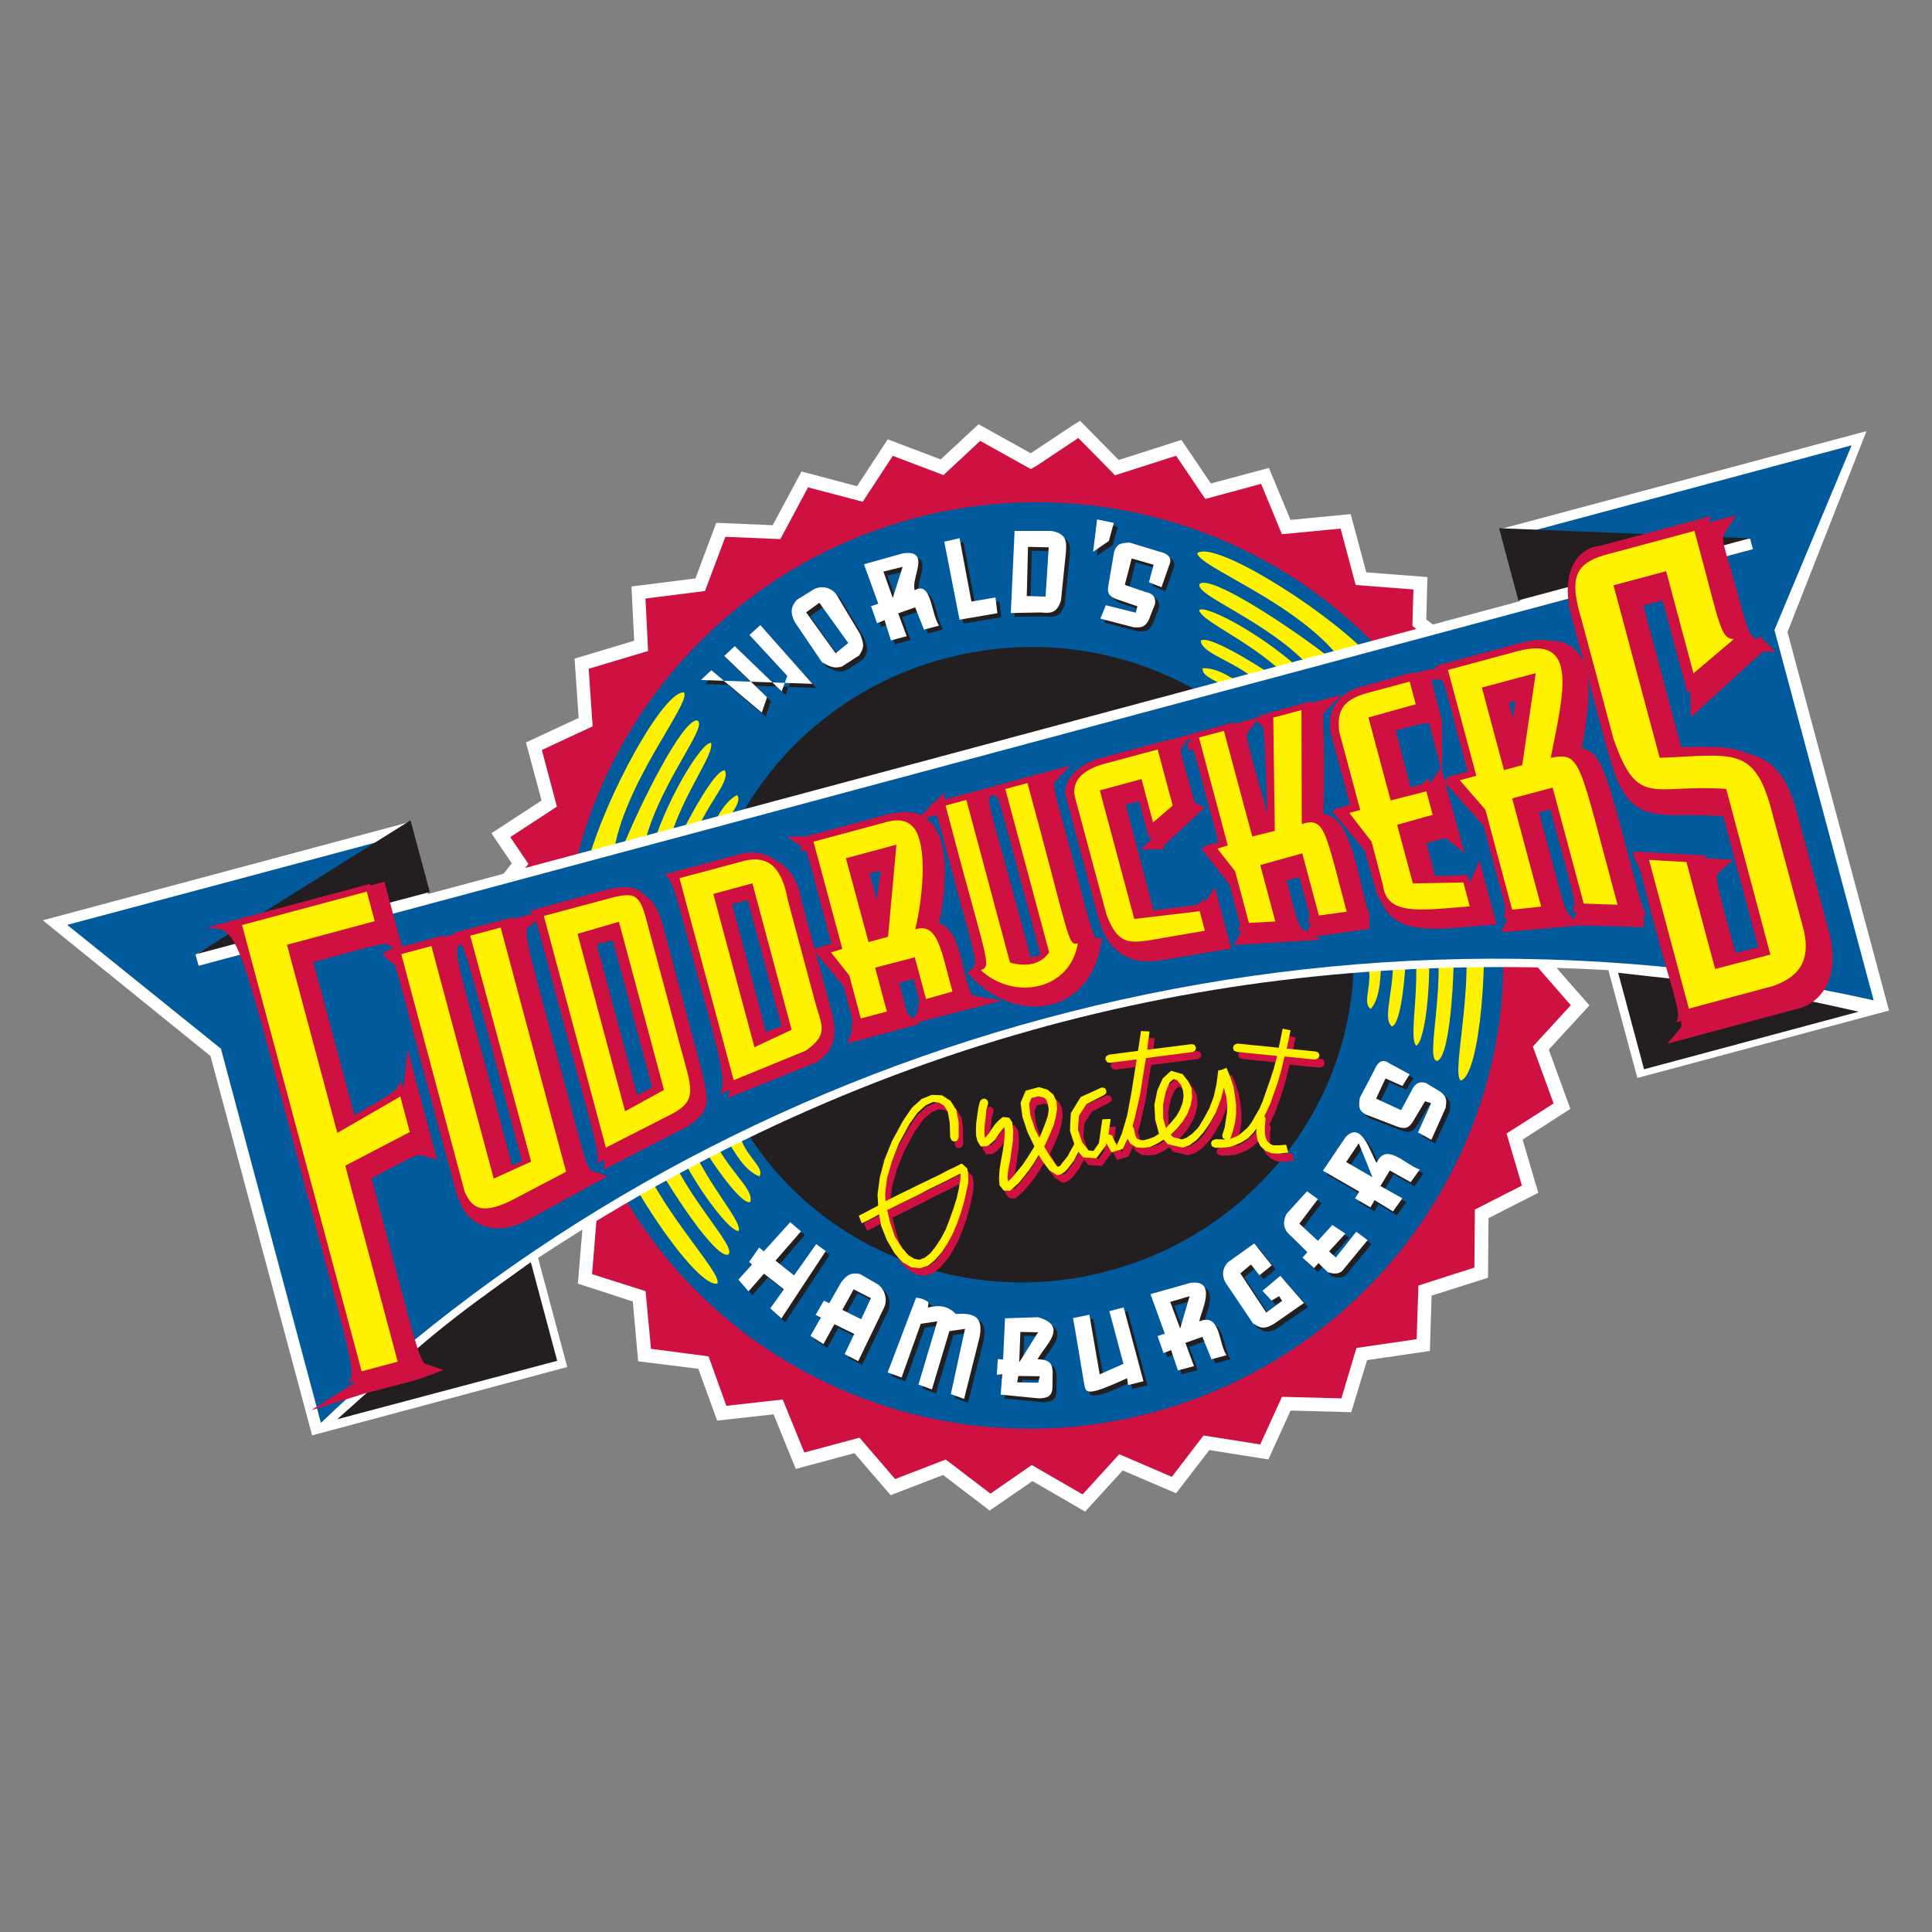<?xml version="1.0" encoding="UTF-8"?>
<svg id="Layer_1" data-name="Layer 1" xmlns="http://www.w3.org/2000/svg" viewBox="0 0 200 200">
  <rect x="0" y="0" width="200" height="200" fill="#808080" stroke="none"/>
  <defs>
    <style>
      .cls-1 {
        fill: none;
      }

      .cls-2 {
        stroke: #ce1141;
        stroke-miterlimit: 9.72;
        stroke-width: 1.34px;
      }

      .cls-2, .cls-3, .cls-4, .cls-5, .cls-6, .cls-7 {
        fill-rule: evenodd;
      }

      .cls-2, .cls-4 {
        fill: #ce1141;
      }

      .cls-3 {
        fill: #231f20;
      }

      .cls-5 {
        fill: #fff;
      }

      .cls-6 {
        fill: #fff200;
      }

      .cls-7 {
        fill: #005a9c;
      }
    </style>
  </defs>
  <path id="path9" class="cls-5" d="M111.34,43.84l-4.64,3.08-5.4-3-3.92,3.64-5.48-2.08-3.18,4.85-5.75-1.52-2.98,5.56-5.84-.25-2.16,5.76-6.62,.83,.28,5.62-6.17,1.85,.42,6.14-5.45,2.54,1.61,6.01-5.19,3.39,2.11,3.11-2.81,3.54,7.72,30.04,2.46,3.6c-.04,.46-.53,6.33-.53,6.33l5.69,1.85,.55,6.19,6.23,.78,1.95,5.36,5.84-.65,2.3,5.65,6.07-1.63,3.75,4.35,5.43-2.09,4.82,3.68,4.43-3.05,5.45,3.16,3.89-4.26,5.53,2.36,3.44-4.47,6.11,.97,2.3-5.06,6.28,.17,1.64-5.39,6.5-.95s.15-4.9,.18-5.73l5.84-1.85s.05-5.45,.05-6.17l5.15-2.62-1.62-5.51,4.94-3.18-2.23-6.14,4.21-4.57-3.4-3.87,2.8-2.3-12.6-30.95-3.69-2.83c0-.6,.12-4.39,.12-4.39l-6.33-.49-1.62-6.03-6.23,.6-2.23-5.38-6.01,1.61-3.05-4.51-6.49,2.08-4-4.06-.49,.31Z"/>
  <path id="path11" class="cls-4" d="M107.14,48.33l4.49-2.99,3.8,3.86,6.32-2.02,3.02,4.47,5.78-1.56,2.15,5.21,6.08-.58,1.56,5.84,5.98,.46c-.03,.94-.11,3.77-.11,3.77l3.94,3.05,12.07,29.64-3.11,2.57,3.5,4.01-3.93,4.28,2.15,5.89-4.87,3.11,1.59,5.39-4.87,2.48s-.05,5.15-.05,6.01l-5.8,1.86s-.14,4.6-.18,5.55l-6.23,.91-1.56,5.22-6.15-.16-2.25,4.93-5.87-.93-3.28,4.28-5.45-2.34-3.79,4.16-5.26-3.04-4.28,2.96-4.63-3.53-5.24,2.02-3.68-4.28-5.72,1.53-2.23-5.48-5.84,.65-1.84-5.12-5.96-.78-.56-5.97-5.54-1.76,.47-5.72-2.61-3.81-7.47-29.13,3.02-3.81-1.88-2.77,4.83-3.16-1.56-5.86,5.26-2.45-.41-5.96,6.15-1.84-.27-5.43,6.16-.78,2.11-5.61,5.69,.24,2.87-5.36,5.66,1.49,3.11-4.75,5.25,1.99,3.8-3.54,5.25,2.92,.37-.23Z"/>
  <path id="path13" class="cls-7" d="M94.5,53.68c25.91-6.94,52.7,8.11,59.52,33.57,6.86,25.58-8.82,52.02-34.73,58.97-25.82,6.92-52.56-8.14-59.42-33.74-6.82-25.46,8.81-51.88,34.65-58.79h-.02Z"/>
  <path id="path15" class="cls-3" d="M97.76,68.18c18.08-4.85,36.6,5.38,41.27,22.84,4.7,17.54-6.2,35.7-24.29,40.55-17.95,4.81-36.47-5.45-41.17-23.01-4.67-17.45,6.23-35.57,24.18-40.38h0Z"/>
  <path id="path17" class="cls-6" d="M60.86,89.21c1.87-6.87,7.9-17.83,9.96-17.52,.7,1.17-6.34,9.46-7.34,16.87,.23-.39,.6,.08,.78-.35,1.99-4.97,6.39-13.77,7.91-13.63,1.31,.56-4.39,7.01-5.65,13.66,.23-.39,.78,.42,.9-.05,1.2-4.71,5.11-11.35,6.18-11.29,.42,1.19-3.18,5.58-4.57,11.01,.21-.3,.81-.22,1-.6,1.43-2.94,4.02-7.68,5.01-7.56,.61,1.38-2.29,3.7-3.38,7.7,.29-.37,1.22-.13,1.44-.58,.94-1.89,1.73-3.79,3.21-4.57,.66,1.03-1.5,2.34-1.71,4.94-2.38,1.36-4.77,2.73-7.1,4.08h0l-6.62-2.08h0l-.02-.03Z"/>
  <path id="path19" class="cls-6" d="M141.34,67.45c-5.06-5.01-15.76-11.5-17.39-10.19-.02,1.35,10.22,5.03,14.79,10.94-.39-.23-.48,.37-.84,.08-4.21-3.31-12.42-8.73-13.68-7.86-.85,1.14,7.31,3.89,11.72,9.01-.39-.23-.47,.76-.81,.41-3.39-3.48-10.1-7.28-11-6.7,.23,1.24,5.54,3.24,9.46,7.25-.33-.15-.81,.22-1.17-.03-2.73-1.83-7.32-4.64-8.12-4.04,.16,1.5,3.83,2.06,6.78,4.98-.43-.18-1.12,.49-1.53,.22-1.76-1.17-3.39-2.42-5.06-2.34-.06,1.22,2.46,1.27,3.96,3.43,2.74,0,5.49-.02,8.18-.02h0l4.7-5.12h0v-.02Z"/>
  <path id="path21" class="cls-6" d="M153.25,91.74c.99,7.11-.05,19.59-2.03,20.12-1.12-.78,1.92-11.17-.12-18.43-.11,.51-.58,.16-.63,.7,.23,5.34-.22,15.18-1.68,15.69-1.4,0,1.17-8.22-.36-14.85,0,.49-.83-.02-.78,.45,.76,4.81-.04,12.46-1.05,12.82-.86-.88,.62-6.34-.3-11.92-.05,.35-.63,.51-.66,.95-.12,3.31-.55,8.73-1.56,8.99-1.13-1,.58-4.28,0-8.48-.07,.45-1.03,.66-1.06,1.1-.13,2.2-.06,4.26-1.11,5.56-1.04-.64,.43-2.73-.44-5.23l4.87-6.66h0l6.92-.78h0l-.02-.02Z"/>
  <path id="path23" class="cls-6" d="M62.58,116.43c2.56,6.69,9.71,16.97,11.68,16.44,.59-1.22-7.25-8.71-9.02-16.05,.26,.41,.58-.16,.81,.32,2.48,4.74,7.79,13.05,9.3,12.75,1.21-.71-5.13-6.53-7.01-13.07,.26,.41,.7-.43,.91,0,1.66,4.57,6.17,10.79,7.23,10.6,.31-1.19-3.7-5.18-5.61-10.51,.22,.28,.8,.12,1.05,.49,1.67,2.83,4.75,7.31,5.74,7.04,.48-1.43-2.66-3.43-4.15-7.37,.29,.36,1.22,.06,1.46,.43,1.13,1.87,2.09,3.68,3.65,4.28,.58-1.07-1.73-2.14-2.15-4.78l-7.54-3.33h0l-6.35,2.75h0Z"/>
  <path id="path25" class="cls-5" d="M166.52,100.43c-35.69-2.01-73.35,5.14-110.82,29.79h0l3.02,11.29-26.41,7.08-10.52-39.27-17.36-14.05,37.92-10.16,1.95,7.44,113.09-30.33-2-7.47,37.83-10.12-8.18,20.8,10.51,39.18-26.05,6.98-3-11.15h0Z"/>
  <path id="path27" class="cls-7" d="M6.97,95.74l35.15-9.39-21.88,12.46,.32,1.17L181.46,56.85l-.29-1.08-23.99-.42,34.5-9.25-7.99,19.12,10.27,38.33h0c-60.76-13.52-121.2,5.81-160.74,43.75h0l-10.35-38.74-15.89-12.8h0Z"/>
  <polygon id="polygon29" class="cls-3" points="155.18 54.68 181.16 55.72 157.18 62.15 155.18 54.68 155.18 54.68 155.18 54.68"/>
  <path id="path31" class="cls-3" d="M167.51,100.7l2.68,9.99,22.22-5.96h0c-13.49-3.04-15.6-2.95-24.92-4.03h.02Z"/>
  <path id="path33" class="cls-3" d="M54.95,130.66l2.73,10.21-22.77,6.05h0c10.15-9.08,10.93-9.77,20.05-16.27h0Z"/>
  <polygon id="polygon35" class="cls-3" points="42.5 84.92 20.37 98.76 44.49 92.34 42.5 84.92 42.5 84.92 42.5 84.92"/>
  <path id="path37" class="cls-4" d="M100.77,122.28l-.1-.55-.52-.49h-.15l-.08,.07-.26,.12-.39,.2-.51,.24-.55,.29-.55,.29-.69,.33-.69,.33-.81,.39-.78,.39-.81,.39-.78,.39-.78,.39-.11,.05-.04-.78,.2-1.6,.5-1.72,.72-1.83,1.06-1.97,.03-.06,.84-1.19,.86-.78,.78-.35,.6,.08,.51,.3,.39,.62,.21,1.15-.05,1.41,.14,.35,.27,.12,.32-.09,.15-.33v-1.59l-.16-1.16-.59-.95-.88-.58-1.07-.05-1.04,.42-1.01,.9-.93,1.36h0l-.03,.06h0l-1.11,2.04-.78,1.95-.48,1.81-.24,1.8,.07,1.13-.65,.33-.72,.39-.64,.32,.31,.78,.73-.34,.72-.39,.35-.19,.2,1.17,.59,1.48,.8,1.37,.83,.93,.91,.53,.9,.1,.84-.27,.71-.58,.7-.81,.58-.88,.58-1.07,.47-1.14,.39-1.11,.32-1.15,.22-.97,.19-.92-.02-.84Zm-.86,.78l-.12,.8-.22,.97-.34,1.06-.39,1.11-.39,1.02-.51,.96-.58,.88-.54,.68-.56,.44-.57,.2-.51-.11-.57-.33-.69-.78-.76-1.2-.47-1.42-.31-1.29,.35-.16,.85-.42,.78-.39,.81-.41,.78-.39,.72-.39,.68-.33,.69-.33,.64-.32,.55-.29,.42-.21,.32-.16,.02,.17-.05,.62Z"/>
  <path id="path39" class="cls-4" d="M137.09,109.75l-.33-.14h0l-3.01-.3,.06-.39,.32-1.53-.82-.17-.31,1.53-.1,.44-4.28-.43h0l-.33,.13-.12,.27,.08,.32,.31,.14h0l4.17,.42v.07l-.34,1.25-.35,1.2-.39,1.11-.35,1.01-.37,.84-.43,.74-.39,.69-.43,.55-.47,.41-.48,.39-.51,.23-.39,.14,.13-.14h0v-.03h0l.24-.74,.21-.83,.1-.9v-.87l-.11-.94-.16-.97-.3-.93-.42-1.04-.62,.25h-.23l-.19,1.45-.32,1.34-.44,1.2-.58,1.07-.57,.93-.65,.65-.57,.39-.47,.16h0l-.9-.23-.25-.28,.06-.05,.65-.65,.58-.73,.46-.78,.32-.81,.16-.86-.05-.9-.34-.73-.59-.76-1.2-.35-.86,.78-.55,1.21-.31,1.53,.08,1.56,.39,1.44-.54,.34-.57,.2-.49,.13-.39-.04-.27-.12-.19-.33-.14-.7h0l-.04-.1-.12-.21,.26-.96,.53-2.34,.39-2.47,.21-1.26,4.8-.62h.03l.29-.18,.06-.31-.18-.29-.31-.05h0l-4.56,.58v-.09l.24-1.8-.88-.05-.26,1.71-.06,.35-3.02,.39h0l-.29,.18-.06,.31,.18,.29,.3,.06h0l2.76-.35-.17,1-.39,2.47-.44,2.34-.55,1.88-.51,1.17,.04,.14-.41-.81h0l-.09-.22-.27-.12-.12,.04,.22-1.65-.86,.04-.35,2.46-.55,.83-.5-.06-.66-.84-.45-1.33,.1-1.42,.78-1.22,1.78-.92h0l.03-.02h0l.24-.19v-.29l-.16-.25-.34-.04-2.16,.99-1.04,1.68-.09,1.81,.45,1.38-.09,.21-.3,.51-.22,.44-.32,.42-.26,.31-.21,.3-.17,.09-.14,.03-.14-.19-.64-.94-.58-.97,.12-.21,.42-.93,.41-.98,.25-.89,.14-.91-.06-.76-.33-.69-.63-.49-.88-.24h0l-1.36,.37-.53,1.25,.19,1.44,.51,1.56,.73,1.51-.15,.27-.54,.86-.55,.82-.51,.62-.49,.62-.39,.39-.07,.06-.07-.41,.08-.78,.19-.92,.15-1.06,.15-1.05,.03-.97-.1-.9v-.02l-.32-.49-.65-.07-.44,.36-.35,.37-.39,.54-.26,.42-.33,.39-.09,.07-.09-.32v-.53l.05-.69,.1-.7,.06-.7,.18-.58h0v-.03l-.03-.26-.27-.23-.33,.04-.22,.25h0l-.16,.67-.12,.81-.1,.7-.03,.78,.02,.62,.14,.54,.33,.54,.66-.03h0l.42-.3,.42-.39,.34-.53,.32-.42,.28-.32,.04,.51-.05,.88-.15,1.05-.16,.94-.16,1.01-.05,.88,.05,.71,.44,.55h0l.65,.02,.39-.35,.47-.41,.51-.62,.58-.73,.55-.82,.47-.78,.35,.59,.75,1,.81,.51h0l.39-.1,.41-.26,.3-.32,.32-.42,.32-.42,.28-.56,.19-.34,.46,.56,1.38,.11,1-1.33,.04-.25,.55,.96,1.17-.36,.49-1.05,.28,.51,.64,.39,.69,.05,.7-.09,.73-.34,.71-.42,.39,.46,1.56,.36h0l.71-.24,.75-.5,.71-.78,.66-.95,.65-1.17,.51-1.34,.31-1.2,.03,.14,.24,.86,.08,.84-.03,.78-.12,.81-.15,.71-.25,.78h0l.04,.29,.28,.16h-.39l-.63-.02-.35,.14-.12,.27,.08,.3,.33,.15h.72l.76-.06,.66-.23,.6-.26,.66-.42,.53-.53,.35-.47v.57l.12,.64,.32,.6,.52,.49,.65,.29,.78,.03,.93-.11-.22-.81-.76,.06h-.58l-.33-.15-.26-.26-.23-.32-.1-.55v-.68l.07-.78h0l-.05-.15-.08-.12,.22-.45,.42-.93,.35-1.01,.39-1.11,.35-1.2,.32-1.34,.04-.15,3.11,.31h.04l.35-.14,.12-.28-.07-.32Zm-28.68,8.2l-.27,.59-.44-.88-.49-1.46-.12-1.17,.23-.59,.74-.19,.55,.13,.25,.22,.16,.44,.1,.55-.1,.7-.27,.78-.35,.88Zm6.8,.75v-.05h.15l-.15,.05Zm6.04-1.14l-.28-1.04-.04-1.37,.27-1.33,.41-.98,.39-.35,.36,.09,.43,.51,.2,.57,.07,.61-.11,.66-.25,.69-.39,.69-.51,.62-.56,.62Z"/>
  <path id="path41" class="cls-6" d="M100.23,121.52l-.1-.55-.52-.49h-.15l-.08,.07-.26,.12-.39,.2-.51,.23-.55,.29-.55,.29-.69,.33-.69,.33-.81,.39-.78,.39-.81,.39-.78,.39-.78,.39-.11,.05-.04-.78,.2-1.6,.5-1.72,.71-1.83,1.06-1.97,.03-.05,.84-1.19,.86-.78,.78-.35,.6,.08,.51,.3,.39,.62,.21,1.17,.04,1.46,.14,.35,.27,.12,.32-.09,.15-.33v-1.59l-.24-1.24-.59-.95-.88-.58-1.07-.05-1.04,.42-1.01,.9-.93,1.36h0l-.03,.06h0l-1.11,2.04-.78,1.95-.48,1.81-.24,1.8,.07,1.13-.65,.33-.72,.39-.64,.32,.31,.78,.73-.34,.72-.39,.35-.19,.2,1.17,.59,1.48,.8,1.37,.83,.93,.91,.53,.9,.1,.84-.27,.71-.58,.7-.81,.58-.88,.58-1.07,.47-1.14,.39-1.11,.32-1.15,.22-.97,.19-.92-.03-.85Zm-.86,.78l-.12,.8-.22,.97-.34,1.06-.39,1.11-.39,1.02-.51,.96-.58,.88-.54,.67-.56,.44-.57,.2-.51-.11-.57-.33-.69-.78-.76-1.2-.47-1.42-.31-1.31,.35-.16,.85-.42,.78-.39,.81-.39,.78-.39,.72-.39,.68-.33,.69-.33,.64-.32,.55-.29,.42-.21,.32-.16,.02,.17-.05,.61Z"/>
  <path id="path43" class="cls-6" d="M136.54,108.99l-.33-.14h0l-3.01-.3,.08-.36,.32-1.53-.82-.17-.31,1.53-.1,.44-4.28-.43h0l-.33,.13-.12,.27,.08,.32,.31,.14h0l4.17,.42v.07l-.34,1.25-.39,1.2-.39,1.11-.35,1.01-.34,.8-.43,.74-.39,.69-.43,.56-.47,.42-.48,.39-.52,.23-.39,.14,.13-.14h0v-.03h0l.24-.74,.21-.83,.1-.9v-.87l-.11-.93-.16-.97-.3-.93-.42-1.04-.62,.25h-.23l-.19,1.45-.29,1.3-.46,1.21-.58,1.07-.57,.93-.65,.65-.57,.39-.47,.16h0l-.9-.23-.25-.25,.07-.05,.64-.65,.58-.73,.46-.78,.31-.81,.16-.86-.05-.9-.34-.73-.59-.76-1.2-.35-.86,.78-.55,1.21-.32,1.53,.09,1.56,.39,1.44-.54,.34-.57,.2-.49,.13-.39-.04-.27-.12-.19-.33-.14-.7h0l-.03-.05-.12-.21,.26-.96,.53-2.36,.39-2.47,.21-1.27,4.8-.62h.03l.29-.18,.06-.3-.18-.29-.31-.05h0l-4.56,.58v-.09l.24-1.8-.88-.05-.26,1.71-.06,.35-3.02,.39h0l-.29,.18-.06,.31,.18,.29,.3,.06h0l2.76-.35-.16,1-.39,2.47-.44,2.34-.55,1.88-.51,1.17,.04,.14-.41-.81h0l-.11-.3-.27-.12-.12,.04,.22-1.65-.86,.04-.35,2.46-.57,.82-.5-.06-.65-.82-.45-1.32,.1-1.43,.78-1.22,1.78-.92h0l.03-.02h0l.24-.19v-.3l-.16-.25-.33-.04-2.16,.99-1.02,1.67-.09,1.81,.45,1.38-.13,.25-.3,.51-.22,.44-.32,.42-.26,.31-.21,.3-.17,.09-.14,.03-.15-.19-.64-.94-.58-.97,.12-.21,.42-.93,.41-.98,.25-.89,.14-.91-.06-.76-.33-.69-.62-.52-.88-.25h0l-1.36,.37-.53,1.25,.19,1.44,.51,1.56,.73,1.51-.15,.26-.54,.86-.55,.82-.51,.62-.51,.62-.39,.39-.07,.06-.07-.41,.08-.78,.19-.92,.15-1.06,.15-1.05,.03-.97-.1-.9v-.02l-.32-.49-.65-.07-.44,.36-.35,.37-.39,.54-.26,.42-.33,.39-.09,.07-.05-.32v-.55l.05-.69,.1-.7,.05-.69,.18-.58h0v-.03l-.03-.26-.27-.23-.33,.04-.22,.25h0l-.16,.67-.12,.81-.1,.7-.03,.78,.02,.62,.14,.54,.34,.54,.66-.03h0l.42-.3,.42-.39,.34-.53,.32-.42,.28-.32,.04,.51-.05,.88-.15,1.05-.18,.97-.16,1.01-.05,.88,.05,.71,.44,.55h0l.65,.02,.39-.35,.47-.41,.51-.62,.58-.73,.55-.82,.47-.78,.35,.59,.75,1,.81,.51h0l.39-.1,.41-.26,.3-.32,.32-.42,.32-.42,.28-.56,.19-.34,.46,.56,1.38,.11,.99-1.33,.04-.25,.55,.96,1.17-.36,.49-1.05,.28,.51,.64,.39,.69,.05,.7-.09,.73-.34,.71-.42,.39,.46,1.56,.36h0l.71-.24,.72-.53,.71-.78,.66-.95,.65-1.17,.51-1.34,.31-1.2,.03,.14,.23,.86,.08,.84-.03,.78-.12,.81-.11,.7-.25,.78h0l.04,.29,.28,.16h-.39l-.63-.02-.35,.14-.12,.27,.09,.32,.33,.15h.72l.76-.06,.66-.23,.6-.26,.66-.42,.53-.53,.35-.47v.57l.12,.64,.3,.59,.52,.49,.65,.26,.78,.03,.93-.11-.22-.81-.76,.06h-.58l-.33-.15-.26-.26-.17-.31-.1-.55v-.68l.07-.78h0l-.05-.15-.08-.12,.23-.45,.42-.93,.35-1.01,.39-1.11,.35-1.2,.32-1.34,.04-.15,3.11,.31h.04l.35-.14,.12-.27-.12-.31Zm-28.68,8.2l-.27,.59-.44-.88-.49-1.46-.12-1.17,.23-.59,.74-.19,.55,.13,.25,.22,.16,.44,.1,.55-.1,.7-.27,.78-.35,.88Zm6.8,.75v-.05h.15l-.15,.05Zm6.04-1.14l-.28-1.04-.02-1.39,.27-1.33,.41-.98,.39-.35,.36,.09,.43,.51,.2,.57,.07,.61-.11,.66-.25,.69-.39,.69-.51,.62-.57,.63Z"/>
  <path id="path45" class="cls-4" d="M181.2,65.79c-1.58,.04-1.86-1-3.06-5.5-1.4-5.22-1.89-5.42-.93-6.89h0l-11.52,3.09h0c-2.95,.31-4.17,3.53-2.9,7.72h0l3.42,12.78h0c1.95,7.33,4.11,5.26,11.73,5.84h0l4.07,15.21-3.69,.99h0c-2.52-9.4-2.77-9.43-1.6-10.47h0l-7.63-.41h0c.78,1.52,.47,1.41,2.66,9.37,1.62,5.88,2.36,7.56,1.74,8.31h0l11.78-3.16h0c2.16-.78,3.35-3.17,2.47-6.79-1.14-4.28-2.28-8.5-3.41-12.73-1.73-6.13-4.36-6.04-11.71-5.74h0l-4.34-16.2,3.33-.89,3.07,11.41,6.51-5.94h0Z"/>
  <path id="path47" class="cls-4" d="M147.15,73.85l-.81-4.28-5.52,1.54h0c-2.55,.73-3.36,2.59-3.11,4.59h0l2.04,7.6-1.74,.51,3.15,3.83,1.19,4.26h0c.91,3.95,5.35,3.05,10.64,2.64h0l-1.06-3.96-4.92,.16-1.25-4.49h0c2.73-.68,2.77-.98,3.57-.33h0l-1.49-5.43h0c-.52,.78-.59,.69-3.33,1.42h0l-1.82-6.79h0c3.82-1.02,3.68-1.76,4.47-1.3h0Z"/>
  <path id="path49" class="cls-4" d="M122.79,76.13l5.03-1.39h0c-.49,.66-.26,1.17,2.39,10.9h0l1-.22h0c-.26-10.15-.39-10.8-.91-11.33h0l5.52-1.53h0c-.83,.85,0,.53-.39,11.82,3.55-1.34,3.94,10.37,5.41,10.46h0l-5.54,.78h0c.48-.9,.26-.84-1.17-6.3h0l-2.61,.7h0c1.26,4.87,1.49,5.73,2.11,6.09h0l-5.55,.33h0c.53-.91,.32-.42-1.01-5.75h0l-2.43-3.11,1.53-.41h0c-2.77-9.96-2.59-10.39-3.38-11h0v-.04Z"/>
  <path id="path51" class="cls-4" d="M118.92,86.72l-1.37-5.13-2.73,.68,3.22,12.2h0c5.93-.91,5.87-.42,6.58-1.52h0l1.11,4.14-6.74,1.13h0c-2.01,.25-4.13-.1-5.26-3.08h0l-3.35-12.5h0c-.54-1.64,1-3.45,3.5-4.16h0l6.97-1.87h0c-.39,.53-.16,.85,.51,3.32,.83,2.73,.58,2.88,1.31,3.27h0l-3.78,3.5h.02Z"/>
  <path id="path53" class="cls-4" d="M96.15,83.24l4.72-1.27h0c-.26,.46,.13,1.56,4.42,17.57h0l2.43-.65h0c-4.5-16.78-4.45-17.13-5.09-17.39h0l5.11-1.44h0c-.6,.64-.1,1.62,1.8,8.87,1.99,7.61,2.17,8.29,2.82,8.36-1.14,6.52-7.69,7.46-12.02,3.17,1.06-.53,.72-.92-1.31-8.48-2.15-8.01-2.09-8.36-2.88-8.78h0v.02Z"/>
  <path id="path55" class="cls-4" d="M39.86,98.45l6.16-1.65h0c-.95,1.32-.39,1.56,5.62,24.39h0l2.39-.98h0c-5.8-21.83-6.16-23.33-7.06-23.66h0l6.26-1.63h0c-.83,.7-.53,1.64,2.86,14.09,3,11.01,2.89,11.86,4.16,12.29h0l-7.23,3.96h0c-2.92,1.36-4.84,.28-5.67-1.37-6.68-24.39-6.31-24.97-7.49-25.43h0Z"/>
  <path id="path57" class="cls-4" d="M21.37,96.03l16.92-4.53,1.41,5.26h0c-.8-.65-1.38-.3-9.12,1.77h0l4.75,17.68h0c3.92-2.3,6.01-3.11,6.14-4.44h0l1.81,6.75h0c-.93-.23-.74-.62-6.62,2.54,5.13,18.97,5.01,19.78,6.28,20.21-1.27,.48-5.84,1.56-7.01,1.93,1.17-.74,.24-3.06-4.55-21.1-7.03-26.42-6.65-25.89-10.02-26.05h0Z"/>
  <path id="path59" class="cls-4" d="M54.79,94.3l8.4-2.3h0c2.73-.49,3.92,.06,4.79,3.5h0l3.31,12.26h0c1.63,6.07,1.67,6.4-.76,8.18h0l-8.77,4.52h0c.36-.63,.07-1.71-2.6-11.5-3.71-13.66-3.62-14.22-4.36-14.65h-.01Zm4.94,2.23h0l4.91,18.5,3.84-2.04-4.48-17.6-4.28,1.14h.01Z"/>
  <path id="path61" class="cls-4" d="M68.83,90.5h0l8.1-2.17h0c2.11-.42,4.6,.6,5.25,4.28h0l2.95,10.83h0c.59,2.2,1.17,4.32-1.28,6.03h0l-9.27,3.75h0c.47-1.14,.45-2.1-2.34-12.15-2.46-9.18-2.48-9.6-3.41-10.56h0Zm5.06,2.01h0l4.26,15.88,3.93-1.53-4.13-15.44-4.05,1.08h0v.02Z"/>
  <path id="path63" class="cls-4" d="M82.86,86.74l8.64-2.34h0c6.49-1.88,4.97,7.93,4.13,11.29,2.83-.78,2.55,7.18,4.17,7.46h0l-4.92,1.28h0c.46-.78,.45-.65-.57-4.47h0l-2.78,.78h0c1.09,4.05,.9,3.89,1.52,4.41h0l-4.99,1.34h0c.39-1.11,.19-1.26-.89-5.31h0l-2.56-3.08,1.56-.42h0c-2.77-10.35-2.67-10.51-3.32-10.97h0l.02,.02Zm4.57,2.1h0l2.34,8.77,2.24-.65,.98-9.67-5.57,1.56h0l.02-.02Z"/>
  <path id="path65" class="cls-4" d="M148.54,68.95l9.09-2.45h0c6.29-1.56,5.79,4.14,4.41,11.06,2.3-.95,2.83,2.28,5.99,14.07,.41,1.53,.87,2.9,1.27,2.94h0l-6.51-.18h0c.41-1.17,.3-1.04-2.68-12.15h0l-2.47,.66h0c2.89,10.8,2.7,10.61,3.55,11.63h0l-5.56,.49h0c.51-1.17,.04-1.46-2.3-10.57h0l-3.58-4.01,2.2-.59h0c-2.84-10.43-2.51-10.27-3.4-10.9h0Zm4.87,2.17h0l2.31,8.62,1.92-.56,1.48-9.64-5.7,1.56h0v.02Z"/>
  <path id="path67" class="cls-2" d="M182.2,66.82c-1.58,.04-1.86-1-3.06-5.5-1.4-5.22-1.89-5.42-.93-6.89h0l-11.52,3.08h0c-2.95,.31-4.17,3.53-2.9,7.72h0l3.43,12.78h0c1.95,7.33,4.11,5.26,11.73,5.84h0l4.08,15.21-3.69,.99h0c-2.52-9.4-2.77-9.43-1.6-10.47h0l-7.63-.41h0c.78,1.52,.47,1.41,2.65,9.36,1.62,5.88,2.37,7.56,1.74,8.31h0l11.78-3.16h0c2.16-.78,3.35-3.16,2.47-6.79l-3.41-12.73c-1.73-6.09-4.36-6.01-11.71-5.73h0l-4.34-16.22,3.33-.89h0c1.04,3.87,2.99,7.4,3.06,11.43h0l6.51-5.94h0Z"/>
  <path id="path69" class="cls-2" d="M148.61,74.76l-1.2-4.64-5.52,1.53h0c-2.55,.73-3.36,2.59-3.11,4.59h0l2.04,7.6-1.74,.51,3.15,3.83,1.19,4.26h0c.91,3.95,5.35,3.05,10.64,2.65h0l-1.06-3.96h0c-.59,1.41-.64,.65-4.86,.58h0l-1.31-4.9h0c2.73-.68,2.77-.98,3.57-.33h0l-1.5-5.45h0c-.52,.78-.59,.69-3.33,1.42h0l-1.91-7.3h0c4.23-1.13,4.28-1.25,4.95-.41h0Z"/>
  <path id="path71" class="cls-2" d="M123.64,76.78l5.03-1.39h0c-.62,.83-.29,1.06,2.39,10.9h0l1-.22h0c-.26-10.15-.39-10.79-.91-11.33h0l5.52-1.53h0c-.83,.85,0,.53-.39,11.82,3.55-1.34,3.94,10.37,5.41,10.46h0l-5.54,.78h0c.48-.9,.26-.84-1.17-6.3h0l-2.61,.7h0c1.26,4.87,1.49,5.72,2.11,6.08h0l-5.55,.33h0c.53-.91,.32-.42-1.01-5.75h0l-2.43-3.11,1.53-.41h0c-2.77-9.96-2.59-10.39-3.38-11h0v-.04Z"/>
  <path id="path73" class="cls-2" d="M119.8,87.26c.04-1.84-.9-3.38-1.37-5.13h0l-2.73,.68,3.22,12.2h0c5.93-.91,5.87-.41,6.58-1.52h0l1.11,4.16-6.74,1.13h0c-2.01,.25-4.13-.1-5.26-3.08h0l-3.35-12.5h0c-.54-1.64,1-3.45,3.5-4.22h0l6.97-1.87h0c-.39,.58-.14,.91,.52,3.38,.83,2.73,.58,2.88,1.31,3.27h0l-3.78,3.5h.01Z"/>
  <path id="path75" class="cls-2" d="M97.08,83.65l4.72-1.27h0c-.39,.65,.09,1.4,4.42,17.57h0l2.43-.65h0c-4.5-16.78-4.45-17.13-5.1-17.39h0l5.12-1.4h0c-.6,.64-.1,1.62,1.8,8.87,1.99,7.61,2.17,8.29,2.82,8.36-1.14,6.53-7.69,7.46-12.02,3.17,1.06-.53,.72-.91-1.3-8.47-2.15-8.01-2.09-8.36-2.88-8.78h0v-.02Z"/>
  <path id="path77" class="cls-2" d="M40.84,99.06l6.16-1.65h0c-.95,1.32-.39,1.56,5.62,24.39h0l2.39-.98h0c-5.8-21.83-6.16-23.33-7.06-23.66h0l6.26-1.63h0c-.83,.7-.53,1.64,2.86,14.09,3,11.01,2.89,11.86,4.16,12.29h0l-7.22,3.96h0c-2.92,1.36-4.84,.28-5.67-1.37-6.68-24.39-6.31-24.97-7.49-25.43h0Z"/>
  <path id="path79" class="cls-2" d="M23.92,96.17l15.4-4.08,1.41,5.26h0c-.8-.65-1.38-.3-9.12,1.77h0l4.74,17.68h0c3.92-2.3,6.01-3.11,6.14-4.44h0l1.8,6.75h0c-1.32-.33-.42-.78-6.62,2.54,5.13,18.98,5.01,19.78,6.28,20.21-1.27,.49-5.84,1.56-7.01,1.93,1.17-.74,.24-3.05-4.55-21.1-7.03-26.42-5.22-26.33-8.5-26.5h.03Z"/>
  <path id="path81" class="cls-4" d="M55.51,94.92l8.4-2.3h0c2.73-.49,3.92,.06,4.79,3.5h0l3.29,12.28h0c1.63,6.07,1.67,6.4-.76,8.18h0l-8.77,4.52h0c.36-.63,.07-1.71-2.6-11.5-3.71-13.66-3.62-14.22-4.36-14.65h0v-.03Zm6.26,2.85h0l4.18,15.61,1.56-.81-4.08-15.25-1.67,.45h.01Z"/>
  <path id="path83" class="cls-4" d="M69.58,90.97h0l8.1-2.17h0c2.11-.42,4.6,.6,5.24,4.28h0l2.95,10.83h0c.59,2.2,1.17,4.32-1.28,6.03h0l-9.27,3.74h0c.47-1.14,.45-2.1-2.34-12.15-2.46-9.18-2.48-9.6-3.41-10.56h0Zm6.16,2.64h0c.1,.02,3.54,13.24,3.54,13.24h0l1.62-.63-3.5-13.05-1.66,.45h0Z"/>
  <path id="path85" class="cls-2" d="M83.6,87.27l8.63-2.31h0c6.49-1.88,4.97,7.93,4.13,11.29,2.83-.78,2.55,7.18,4.17,7.46h0l-4.92,1.27h0c.46-.8,.45-.65-.57-4.48h0l-2.78,.78h0c1.09,4.05,.9,3.89,1.52,4.41h0l-4.99,1.34h0c.39-1.11,.19-1.26-.89-5.3h0l-2.56-3.08,1.56-.42h0c-2.77-10.35-2.67-10.51-3.32-10.97h.02Zm5.58,2.66h0l1.81,6.75,.95-7.44-2.76,.69h0Z"/>
  <path id="path87" class="cls-2" d="M149.39,69.67l9.09-2.43h0c6.29-1.56,5.79,4.14,4.41,11.06,2.3-.95,2.83,2.28,5.99,14.07,.41,1.53,.87,2.9,1.27,2.94h0l-6.51-.18h0c.39-1.17,.3-1.04-2.68-12.15h0l-2.46,.65h0c2.89,10.8,2.7,10.61,3.55,11.63h0l-5.56,.48h0c.51-1.17,.04-1.46-2.3-10.57h0l-3.58-4.01,2.2-.59h0c-2.84-10.42-2.51-10.27-3.4-10.9h-.02Zm5.94,2.62h0l1.56,5.28,.78-5.95-2.34,.68h0Z"/>
  <polygon id="polygon89" class="cls-6" points="42.42 117.19 35.74 120.67 41.17 140.96 37.44 141.96 25.06 95.76 25.06 95.76 25.06 95.76 25.06 95.76 37.97 92.3 38.79 95.36 29.71 97.8 34.92 117.28 41.44 113.51 42.42 117.19"/>
  <path id="path91" class="cls-6" d="M41.55,98.77l3.11-.83,6.45,24.07,3.87-1.76-6.3-23.39,3.15-.84,6.77,25.28-5.84,3.06h0c-2.92,1.36-3.89,.71-4.65-.97h0l-6.57-24.62h0Z"/>
  <path id="path93" class="cls-6" d="M97.88,83.39l2.16-.58,4.51,16.82h0c1.32,.42,3.09,.39,4.06-1.04h0l-4.54-16.91,2.29-.62h0c4.31,15.72,4.16,16.97,5.22,16.58-.78,4.84-6.54,6-10.05,2.79,1.25-.39,.55-1.02-3.65-17.06h0Z"/>
  <path id="path95" class="cls-6" d="M119.37,85.15l-1.2-4.5-4.32,1.17,3.57,13.31,6.77-.8,.54,2.02-5.94,1.02h0c-2.01,.25-3.11,.3-4.24-2.67h0l-3.18-11.85h0c-.54-1.64,.26-2.97,2.76-3.73h0l5.71-1.53,1.56,5.8-2.04,1.75h0Z"/>
  <path id="path97" class="cls-6" d="M124.09,76.36l2.61-.7,2.93,10.93,2.34-.58-.16-11.72,2.92-.78,.03,11.8h0c2.39-.78,2.41,.7,4.65,9.07h0l-2.88,.39-1.72-6.43-4.35,1.21,1.56,5.84-2.73,.15-1.43-5.35-1.83-2.34,1.07-.33-2.98-11.16h0Z"/>
  <path id="path99" class="cls-6" d="M146.56,72.9l-.63-2.34-4.5,1.21h0c-2.55,.73-3.04,1.97-2.79,3.98h0l2.17,8.1-1.13,.3,2.31,2.99,1.17,4.47h0c.39,3.18,3.69,2.63,8.99,2.22h0l-.66-2.48-5.23,.1-1.63-6.07,3.68-1.03-.65-2.43-3.7,.94-2.3-8.59,4.89-1.36h0Z"/>
  <path id="path101" class="cls-6" d="M179.47,66.16c-1.42-.1-1.37-1.32-4.06-11.2h0l-9.34,2.51h0c-3.11,.93-3.62,2.51-2.34,6.7h0l3.29,12.28h0c2.54,7.32,4.04,4.67,11.68,5.22h0l4.57,17.15-5.72,1.49-2.97-11.07-3.87-.22,4.12,15.39,8.72-2.34h0c2.16-.78,4.01-2.13,3.18-5.77l-3.5-13c-1.78-6.08-4.07-5.13-11.42-4.85h0l-4.78-17.86,5.45-1.46,2.83,10.57,4.17-3.53h0v-.02Z"/>
  <path id="path103" class="cls-6" d="M56.29,94.82l6.39-1.71h0c3.23-.91,3.55-.62,4.42,2.82h0l3.32,12.37h0c1.17,4.32,1.82,5.54-.74,6.95h0l-6.96,3.55-6.42-23.98h0Zm3.5,1.86h0l4.92,18.36,4.03-2.21-4.67-17.41-4.28,1.25h0v.02Z"/>
  <path id="path105" class="cls-6" d="M70.34,90.91h0l6.84-1.83h0c2.09-.46,3.72,.39,4.37,4.08h0l2.88,10.75h0c.59,2.2,1.42,3.14-1.01,4.85h0l-7.47,3.06-5.61-20.92h0Zm3.5,1.62h0l4.26,15.88,3.85-1.81-4.06-15.16-4.03,1.09h-.02Z"/>
  <path id="path107" class="cls-6" d="M84.22,87.13l7.24-1.95h0c1.91-.61,3.06-.1,3.59,1.35,1.03,2.76,.1,8.12-.3,9.67,2.36-.73,2.67,2.23,3.85,6.44h0l-2.73,.78-1.17-4.32-4.11,1.07,1.22,4.54-2.7,.72-1.19-4.45-1.89-2.39,1.17-.36-2.99-11.12h0Zm3.35,1.71h0l2.34,8.68,2.02-.54,.87-9.54-5.22,1.4h-.01Z"/>
  <path id="path109" class="cls-6" d="M149.9,69.35l7.24-1.95h0c6.26-1.63,4.77,4.12,3.39,11.05,3.21-.62,2.87,.29,6.92,15.21h0l-3.5-.12-3.22-12.01-4.19,1.12,3,11.2-3,.32-2.77-10.35-2.65-3.05,1.71-.46h0l-2.94-10.97h0Zm3.5,1.81h0l2.29,8.56,1.89-.51,1.4-9.53-5.56,1.49h0l-.02-.02Z"/>
  <path id="path111" class="cls-3" d="M72.96,70.81l1.08-1.01,5.22,4.39,.54-1.59-4.42-4.28,1.08-1.01,4.86,4.65,.58-1.6-3.92-4.2,1.13-1.02,5.39,6.08h0"/>
  <polygon id="polygon113" class="cls-3" points="98.15 56.49 98.15 56.49 98.15 56.49 98.15 56.49 99.73 64.55 103.65 63.89 103.45 62.25 100.97 62.68 99.74 56.11 98.15 56.49"/>
  <polygon id="polygon115" class="cls-3" points="113.97 54.18 113.97 54.18 115.7 54.53 115.19 56.41 113.56 57.52 113.97 54.18 113.97 54.18"/>
  <path id="path117" class="cls-3" d="M114.87,63.1l-.55,1.35,3.47,.9h0c.63,.02,1.13,.08,1.56-.81h0l.63-1.62h0c.08-.6-.14-1.07-1-1.23h0l-2.12-.73,.71-2.74,2.25,.65-.48,1.81,1.3,.52,.8-2.24h0c.22-.44,.32-1.14-.96-1.43h0l-3.11-.95h0c-1.05,.04-1.35,.17-1.62,.97h0l-.58,3.34h0c-.22,.98,.13,1.22,.69,1.5h0l2.29,.78-.16,.67-3.11-.78h0l.03,.02Z"/>
  <path id="path119" class="cls-3" d="M82.89,62.51l1.78-1.1h0c.81-.43,1.82-.18,2.34,.58h0l2.44,4.07h0c.46,1.17,.39,1.39-.09,2.19h0l-1.81,1.17h0c-1.04,.28-1.61-.25-2.05-.46h0l-2.79-4.12h0c-.49-.93-.48-1.61,.2-2.34h-.01Zm.97,1.3h0l3.06,4.24,1.3-1.07-2.99-4.16-1.37,.97h0v.02Z"/>
  <path id="path121" class="cls-3" d="M92.64,66.69l-.66-2.09-.78,.31-.62-1.76,.75-.25-1.48-4.09,4.04-1.13h0c2.97-.41,.78,2.59,1.21,3.82,1.76-1,1.67,2.44,2.52,3.66h0l-1.56,.42-.91-2.31-1.76,.62,.88,2.37-1.62,.43h-.02Zm-.78-7.11h0l.97,2.73,1.02-3.21-1.99,.49h0Z"/>
  <path id="path123" class="cls-3" d="M105.4,55.36h3.81c1.77,.3,1.56,1.32,1.52,2.25h0l-.51,4.96h0c-.44,1.42-1.24,1.3-2.08,1.23h0l-3.11,.06,.39-8.49h-.02Zm1.41,1.64h0l-.13,5.1,1.95,.06,.32-5.1-2.14-.05h0Z"/>
  <path id="path125" class="cls-3" d="M100.23,145.23l-1.39-.5,1.47-6.76-1.62,.24-1.81,6.03-1.39-.5,1.95-6.55-1.71,.26-1.99,5.54-1.44-.53,2.94-7.73h0c.47,.03,.91,.19,1.28,.47h0l-.05,.54h0c1.13-.3,2.12-.18,2.88,.67,2.12-.18,2.82,.45,2.47,2.38h0l-1.61,6.41h0Z"/>
  <path id="path127" class="cls-3" d="M147.22,117.64l1.35,.74,1.48-3.29h0c.07-.65,.24-1.08-.55-1.69h0l-1.49-.9h0c-.58-.18-1.12-.04-1.51,.84h0l-1.06,1.97-2.59-1.19,.98-2.09,1.75,.78,.74-1.21-2.09-1.13h0c-.42-.32-1.06-.53-1.56,.7h0l-1.47,2.87h0c-.16,1.01-.07,1.37,.66,1.75h0l3.17,1.22h0c.97,.37,1.27,.05,1.62-.44h0l1.3-2.18,.64,.21-1.36,3.02h-.02Z"/>
  <path id="path129" class="cls-3" d="M84.89,129.18s-1.12,1.6-2.29,3.24l-1.92-1.53,2.64-3.03-1.12-.95-2.73,3.03-.48-.39-1.05,1.49,.32,.25-1.42,1.58,1.05,1.21,1.6-1.83,2.06,1.62-1.41,1.97,1.15,1.04,4.59-6.97-1.01-.74Z"/>
  <path id="path131" class="cls-3" d="M91.32,133.39l-1.88-1.1c-1.03-.25-1.49,.21-1.99,.87l-1.22,2.14-.54-.27s-.86,1.48-.86,1.48l.55,.27-1.08,1.9,1.34,.85,1.14-2.06,2.05,1.01-.99,2.09,1.4,.73,2.69-5.59c.34-.83,.08-1.77-.62-2.32h0Zm-1.77,3.57l-1.95-.97,1.17-2.13,1.79,.92-1.01,2.18Z"/>
  <path id="path133" class="cls-3" d="M111.49,136.86l1.69-.35,1.07,6.17,2.46-1.09-1.46-5.45,1.48-.39,2.05,7.65-1.59,.39-.09-.7h0c-4.67,2.12-4.24,1.47-4.5,.29,0,0-1.06-6.47-1.11-6.5h0v-.02Z"/>
  <path id="path135" class="cls-3" d="M132.06,131.4l-1.81-2.27-2.73,1.95h0c-.74,.83-.6,1.71,.05,2.54h0l2.56,3.8h0c.63,.36,1.02,.74,2.21,0h0l3.05-2.12-2.44-2.82-1.85,1.56,.94,1,.78-.45,.32,.49-1.65,1.21-2.68-4.06,1.1-.92,.88,1.11,1.23-1h0l.03-.03Z"/>
  <path id="path137" class="cls-3" d="M140.83,127.89l-2.13,2.69-.71-.63,1.67-1.84-1.35-.89-1.49,1.64-1.92-1.78,1.92-2.54-1.13-.81-2.12,2.34c-.39,.78-.34,1.44,.15,1.99l2.01,1.98-.51,.56,1.21,1.08,.46-.51,.96,.94c.9,.29,1.38,.11,1.72-.41l2.4-2.91-1.14-.89Z"/>
  <path id="path139" class="cls-3" d="M122.35,142.29l-.71-2.12-.78,.31-.62-1.76,.75-.25-1.48-4.09,4.13-1.17h0c2.97-.41,.94,3.32,.93,3.99,2.21-.93,1.95,2.27,2.81,3.5h0l-1.56,.42-.96-2.32-1.76,.62,.89,2.41-1.67,.44h.02Zm1.21-7.7l-2.01,.59,1.03,2.76,.98-3.35h0Z"/>
  <path id="path141" class="cls-3" d="M104.4,136.87h0l3.45-.11h0c3.24,.91,.72,2.89-.04,4.35,1.5,.03,1.49,.71,1.56,1.27h0l-.02,1.35h0c.08,1.37-.69,1.39-1.4,1.43h0l-3.96-.39,.16-2.11-.56,.05,.1-1.62,.55,.05,.2-4.28h-.02Zm1.63,1.39h0l-.12,3.17,1.95-3.11-1.84-.04h0v-.02Zm-.21,4.59h0l-.11,.66,2.18,.04,.16-.67-2.23-.03h0Z"/>
  <path id="path143" class="cls-3" d="M139.75,120.7l1.31-1.95,1.42,3.52-2.73-1.58h-.01Zm4.84,5.12h0l.98-1.37-2.27-1.27,.97-1.61,2.16,1.21,.95-1.32h0c-1.41-.39-3.48-2.92-4.47-.68-.65-.98-1.53-4.46-3.22-2.66h0l-2.34,3.47,3.76,2.18-.44,.7,1.6,.92,.43-.74,1.91,1.17h-.02Z"/>
  <path id="path145" class="cls-5" d="M72.56,70.39l1.08-1.01,5.22,4.39,.54-1.59-4.42-4.28,1.08-1.01,4.86,4.68,.58-1.6-3.92-4.24,1.13-1.02,5.39,6.08h0"/>
  <polygon id="polygon147" class="cls-5" points="97.75 56.08 97.75 56.08 97.75 56.08 97.75 56.08 99.33 64.15 103.25 63.48 103.05 61.85 100.56 62.27 99.33 55.71 97.75 56.08"/>
  <polygon id="polygon149" class="cls-5" points="113.57 53.77 113.57 53.77 115.3 54.13 114.79 56 113.16 57.12 113.57 53.77 113.57 53.77"/>
  <path id="path151" class="cls-5" d="M114.46,62.69l-.55,1.35,3.47,.9h0c.63,.02,1.13,.08,1.56-.81h0l.63-1.62h0c.08-.6-.14-1.07-1-1.23h0l-2.13-.73,.71-2.74,2.27,.65-.48,1.81,1.3,.52,.78-2.24h0c.22-.44,.32-1.14-.96-1.43h0l-3.11-.95h0c-1.05,.04-1.35,.17-1.62,.97h0l-.57,3.34h0c-.22,.98,.13,1.22,.69,1.5h0l2.29,.78-.16,.67-3.11-.78h0l.02,.02Z"/>
  <path id="path153" class="cls-5" d="M82.48,62.1l1.78-1.1h0c.81-.43,1.82-.18,2.34,.58h0l2.44,4.07h0c.46,1.17,.39,1.39-.09,2.19h0l-1.81,1.17h0c-1.04,.28-1.61-.25-2.05-.46h0l-2.79-4.12h0c-.49-.93-.48-1.61,.2-2.34h-.02Zm.97,1.29h0l3.06,4.24,1.3-1.07-2.99-4.16-1.37,.99h0Z"/>
  <path id="path155" class="cls-5" d="M92.23,66.29l-.66-2.09-.78,.31-.62-1.76,.75-.25-1.48-4.09,4.04-1.13h0c2.97-.41,.78,2.59,1.21,3.82,1.76-1,1.67,2.44,2.52,3.66h0l-1.56,.42-.91-2.31-1.76,.62,.88,2.37-1.62,.43h-.02Zm-.78-7.12h0l.97,2.73,1.02-3.22-1.99,.49h0Z"/>
  <path id="path157" class="cls-5" d="M105.01,54.96h3.81c1.77,.3,1.56,1.32,1.52,2.25h0l-.51,4.96h0c-.44,1.42-1.24,1.3-2.08,1.23h0l-3.11,.06,.39-8.49h-.02Zm1.41,1.64h0l-.13,5.1,1.95,.06,.32-5.1-2.14-.05h0Z"/>
  <path id="path159" class="cls-5" d="M99.82,144.82l-1.39-.5,1.47-6.76-1.62,.24-1.81,6.03-1.39-.5,1.95-6.55-1.71,.26-1.99,5.56-1.44-.53,2.94-7.73h0c.47,.03,.91,.19,1.28,.47h0l-.05,.55h0c1.13-.3,2.12-.18,2.88,.67,2.12-.18,2.82,.45,2.47,2.38h0l-1.61,6.41h.02Z"/>
  <path id="path161" class="cls-5" d="M146.82,117.24l1.35,.75,1.48-3.29h0c.07-.65,.24-1.08-.55-1.69h0l-1.49-.9h0c-.58-.18-1.12-.04-1.51,.84h0l-1.06,1.97-2.59-1.19,.98-2.09,1.75,.78,.74-1.21-2.09-1.13h0c-.42-.32-1.06-.53-1.56,.7h0l-1.5,2.86h0c-.16,1.01-.07,1.37,.66,1.75h0l3.17,1.22h0c.97,.37,1.27,.05,1.62-.43h0l1.3-2.18,.63,.21-1.36,3.02h.02Z"/>
  <path id="path163" class="cls-5" d="M84.49,128.79s-1.12,1.6-2.29,3.24l-1.92-1.53,2.64-3.03-1.12-.95-2.73,3.02-.48-.39-1.05,1.49,.32,.25-1.42,1.58,1.05,1.21,1.6-1.83,2.06,1.62-1.41,1.97,1.15,1.04,4.59-6.97-1.01-.74Z"/>
  <path id="path165" class="cls-5" d="M90.92,132.98l-1.87-1.08c-1.03-.25-1.49,.21-1.99,.87l-1.22,2.14-.55-.27s-.86,1.48-.86,1.48l.55,.27-1.08,1.9,1.34,.85,1.14-2.06,2.05,1.01-.99,2.09,1.4,.73,2.7-5.59c.34-.83,.08-1.79-.63-2.34h0Zm-1.77,3.59l-1.95-.97,1.17-2.13,1.79,.92-1.01,2.18Z"/>
  <path id="path167" class="cls-5" d="M111.08,136.45l1.69-.35,1.07,6.17,2.46-1.09-1.46-5.45,1.48-.39,2.05,7.65-1.59,.39-.1-.71h0c-4.67,2.13-4.24,1.47-4.5,.29,0,0-1.06-6.47-1.11-6.5h.01Z"/>
  <path id="path169" class="cls-5" d="M131.65,130.99l-1.81-2.27-2.73,1.95h0c-.74,.83-.6,1.71,.05,2.54h0l2.56,3.8h0c.63,.36,1.02,.74,2.21,0h0l3.05-2.12-2.44-2.82-1.85,1.56,.94,1,.78-.45,.32,.49-1.65,1.21-2.68-4.06,1.1-.92,.88,1.12,1.23-1h0l.03-.03Z"/>
  <path id="path171" class="cls-5" d="M140.41,127.49l-2.13,2.69-.69-.64,1.68-1.84-1.35-.89-1.49,1.64-1.92-1.78,1.92-2.54-1.13-.81-2.12,2.34c-.39,.78-.34,1.44,.15,1.99l2.01,1.98-.51,.56,1.2,1.08,.46-.51,.96,.94c.9,.29,1.38,.11,1.72-.41l2.4-2.91-1.17-.88Z"/>
  <path id="path173" class="cls-5" d="M121.94,141.88l-.71-2.12-.78,.31-.62-1.76,.75-.25-1.48-4.09,4.13-1.17h0c2.97-.41,.93,3.32,.93,3.99,2.21-.93,1.95,2.27,2.81,3.5h0l-1.56,.42-.94-2.32-1.76,.62,.89,2.41-1.67,.45h0Zm1.21-7.7l-2.01,.59,1.03,2.76,.98-3.35h0Z"/>
  <path id="path175" class="cls-5" d="M104,136.47h0l3.45-.11h0c3.24,.92,.72,2.89-.04,4.35,1.5,.03,1.49,.71,1.56,1.27h0l-.02,1.35h0c.08,1.37-.69,1.39-1.4,1.43h0l-3.96-.39,.16-2.11-.56,.05,.1-1.62,.55,.05,.2-4.28h-.02Zm1.63,1.39h0l-.12,3.17,1.95-3.11-1.84-.04h0v-.02Zm-.22,4.59h0l-.11,.65,2.18,.04,.16-.67-2.23-.03h0Z"/>
  <path id="path177" class="cls-5" d="M139.35,120.3l1.31-1.95,1.42,3.52-2.73-1.58h-.01Zm4.84,5.12h0l.98-1.37-2.27-1.27,.97-1.61,2.16,1.21,.95-1.32h0c-1.41-.39-3.48-2.92-4.47-.68-.65-.98-1.53-4.46-3.22-2.66h0l-2.34,3.47,3.76,2.17-.44,.7,1.6,.92,.43-.74,1.91,1.17h-.02Z"/>
  <rect class="cls-1" width="200" height="200"/>
</svg>